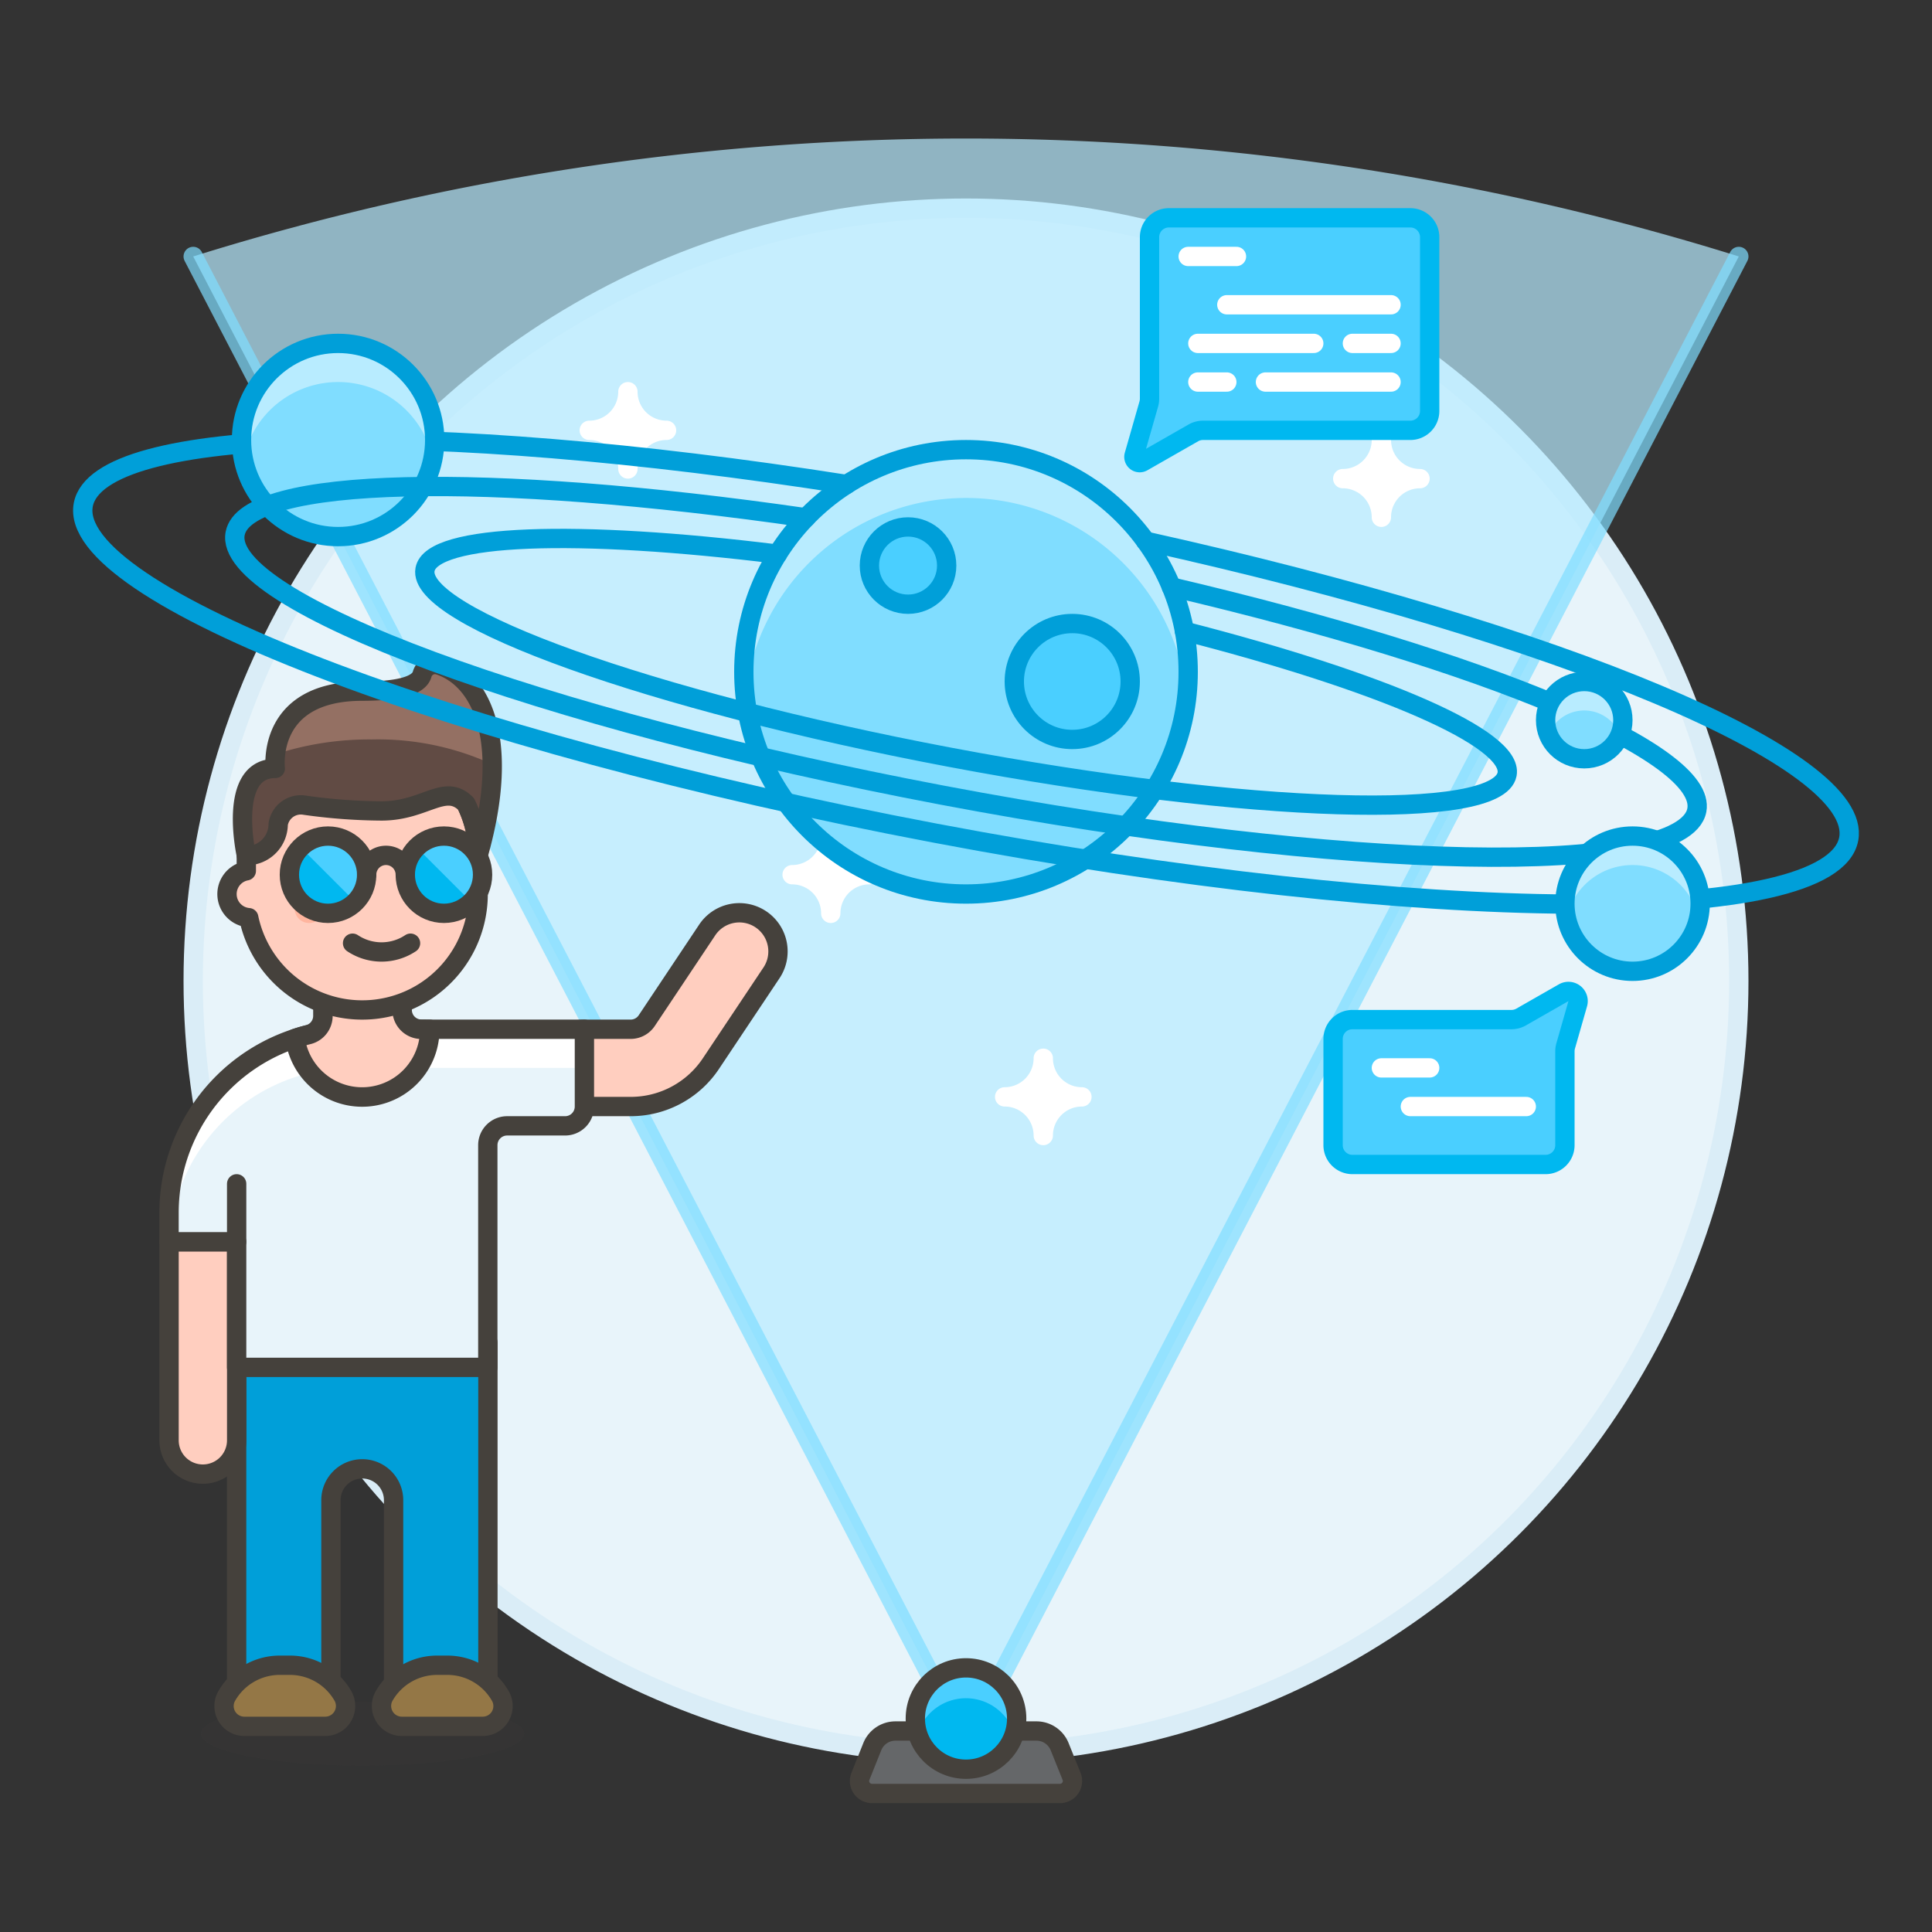 <svg xmlns="http://www.w3.org/2000/svg" viewBox="0 0 100 100"><rect x="0" y="0" width="100" height="100" fill="#333333" stroke="none"/><g class="nc-icon-wrapper"><defs/><circle class="a" cx="50" cy="50.774" r="40" fill="#e8f4fa" stroke="#daedf7" stroke-linecap="round" stroke-linejoin="round"/><path class="b" d="M90 13.274l-39.5 76h-1l-39.5-76a134.108 134.108 0 0 1 80 0z" fill="#b8ecff" opacity="0.7"/><path class="c" d="M90 13.274l-39.5 76h-1l-39.5-76" stroke-linecap="round" stroke-linejoin="round" opacity="0.7" fill="none" stroke="#80ddff"/><ellipse class="d" cx="18.765" cy="89.738" rx="8.369" ry="1.651" fill="#45413c" opacity="0.15"/><path class="e" d="M12.248 69.487v19.2h4.881V77.649a1.622 1.622 0 0 1 1.622-1.622 1.622 1.622 0 0 1 1.621 1.622v11.042h4.882v-19.2z" stroke-linecap="round" stroke-linejoin="round" fill="#009fd9" stroke="#45413c"/><path class="f" d="M12.657 89.355a1.05 1.05 0 0 1-.945-1.529 3.16 3.16 0 0 1 2.768-1.633h.527a3.162 3.162 0 0 1 2.739 1.581 1.054 1.054 0 0 1-.913 1.581z" stroke-linecap="round" stroke-linejoin="round" stroke="#45413c" fill="#947746"/><path class="f" d="M20.8 89.355a1.054 1.054 0 0 1-.913-1.581 3.161 3.161 0 0 1 2.739-1.581h.527a3.159 3.159 0 0 1 2.768 1.633 1.05 1.05 0 0 1-.945 1.529z" stroke-linecap="round" stroke-linejoin="round" stroke="#45413c" fill="#947746"/><path class="g" d="M36.8 55.047a4.988 4.988 0 0 1-4.16 2.227h-2.391a2 2 0 1 1 0-4h2.394a1 1 0 0 0 .832-.446l3.11-4.663a2 2 0 1 1 3.328 2.218z" stroke-linecap="round" stroke-linejoin="round" stroke="#45413c" fill="#ffcebf"/><path class="g" d="M10.5 76.3a1.749 1.749 0 0 1-1.75-1.75V64.274h3.5v10.273A1.75 1.75 0 0 1 10.5 76.3z" stroke-linecap="round" stroke-linejoin="round" stroke="#45413c" fill="#ffcebf"/><path class="h" d="M18.249 53.274a9.5 9.5 0 0 0-9.5 9.5v1.5h3.5v5.5a1 1 0 0 0 1 1h11a1 1 0 0 0 1-1v-10.5a1 1 0 0 1 1-1h3a1 1 0 0 0 1-1v-4z" style="" fill="#e8f4fa"/><path class="i" d="M18.249 53.274a9.5 9.5 0 0 0-9.5 9.5v1.5h.013a9.5 9.5 0 0 1 9.487-9h12v-2z" style="" fill="#fff"/><path class="j" d="M18.249 53.274a9.5 9.5 0 0 0-9.5 9.5v1.5h3.5v6.5h13v-11.5a1 1 0 0 1 1-1h3a1 1 0 0 0 1-1v-4z" stroke-linecap="round" stroke-linejoin="round" fill="none" stroke="#45413c"/><path class="j" d="M12.249 64.274v-3" stroke-linecap="round" stroke-linejoin="round" fill="none" stroke="#45413c"/><path class="k" d="M21.814 53.274a1 1 0 0 1-1-1v-1.25h-4.1v1.559a1 1 0 0 1-.759.97 7.533 7.533 0 0 0-.678.2 3.5 3.5 0 0 0 6.968-.474z" stroke-linecap="round" stroke-linejoin="round" stroke="#45413c" fill="#ffcebf" stroke-width="1.009px"/><path class="g" d="M18.749 38.274a6 6 0 0 0-6 6v.8a1.225 1.225 0 0 0 .126 2.425 6 6 0 0 0 11.874-1.225v-2a6 6 0 0 0-6-6z" stroke-linecap="round" stroke-linejoin="round" stroke="#45413c" fill="#ffcebf"/><circle class="l" cx="15.999" cy="47.024" r=".75" style="" fill="#ffb59e"/><path class="j" d="M18.249 48.82a2.706 2.706 0 0 0 3 0" stroke-linecap="round" stroke-linejoin="round" fill="none" stroke="#45413c"/><path class="m" d="M14.249 39.774s-.5-4 4.5-4q2.813 0 3.093-.844a.689.689 0 0 1 .848-.512c2.121.669 3.811 3.7 2.059 9.856v-.032a6.152 6.152 0 0 0-.628-2.632c-1.1-1.1-2.114.364-4.37.364a29.286 29.286 0 0 1-3.96-.294 1.187 1.187 0 0 0-1.392.98 1.637 1.637 0 0 1-1.411 1.614h-.237c-.005-.011-.999-4.5 1.498-4.5z" style="" fill="#614b44"/><circle class="n" cx="22.978" cy="45.274" r="2" style="" fill="#00b8f0"/><path class="o" d="M24.392 46.688a2 2 0 1 0-2.828-2.828z" style="" fill="#4acfff"/><circle class="n" cx="16.978" cy="45.274" r="2" style="" fill="#00b8f0"/><path class="o" d="M18.392 46.688a2 2 0 1 0-2.828-2.828z" style="" fill="#4acfff"/><path class="j" d="M20.978 45.274a1 1 0 0 0-2 0" stroke-linecap="round" stroke-linejoin="round" fill="none" stroke="#45413c"/><circle class="j" cx="22.978" cy="45.274" r="2" stroke-linecap="round" stroke-linejoin="round" fill="none" stroke="#45413c"/><circle class="j" cx="16.978" cy="45.274" r="2" stroke-linecap="round" stroke-linejoin="round" fill="none" stroke="#45413c"/><path class="p" d="M14.259 39.041a15.615 15.615 0 0 1 4.99-.767 14.185 14.185 0 0 1 6.229 1.284c-.03-3.045-1.3-4.671-2.788-5.14a.689.689 0 0 0-.848.512q-.28.845-3.093.844c-3.633 0-4.363 2.112-4.49 3.267z" style="" fill="#947063"/><path class="j" d="M14.249 39.774s-.5-4 4.5-4q2.813 0 3.093-.844a.689.689 0 0 1 .848-.512c2.121.669 3.811 3.7 2.059 9.856v-.032a6.152 6.152 0 0 0-.628-2.632c-1.1-1.1-2.114.364-4.37.364a29.286 29.286 0 0 1-3.96-.294 1.187 1.187 0 0 0-1.392.98 1.637 1.637 0 0 1-1.411 1.614h-.237c-.005-.011-.999-4.5 1.498-4.5z" stroke-linecap="round" stroke-linejoin="round" fill="none" stroke="#45413c"/><path class="q" d="M55.465 91.944a.646.646 0 0 1-.6.886h-9.73a.646.646 0 0 1-.6-.886l.613-1.534a1.294 1.294 0 0 1 1.2-.813h7.3a1.294 1.294 0 0 1 1.2.813z" style="" fill="#656769"/><path class="j" d="M55.465 91.944a.646.646 0 0 1-.6.886h-9.73a.646.646 0 0 1-.6-.886l.613-1.534a1.294 1.294 0 0 1 1.2-.813h7.3a1.294 1.294 0 0 1 1.2.813z" stroke-linecap="round" stroke-linejoin="round" fill="none" stroke="#45413c"/><path class="r" d="M34.5 22.274a2 2 0 0 0-2 2 2 2 0 0 0-2-2 2 2 0 0 0 2-2 2 2 0 0 0 2 2z" stroke-linecap="round" stroke-linejoin="round" fill="#fff" stroke="#fff"/><path class="r" d="M45 45.274a2 2 0 0 0-2 2 2 2 0 0 0-2-2 2 2 0 0 0 2-2 2 2 0 0 0 2 2z" stroke-linecap="round" stroke-linejoin="round" fill="#fff" stroke="#fff"/><circle class="s" cx="50" cy="34.774" r="11.5" style="" fill="#80ddff"/><path class="t" d="M50 25.774a11.5 11.5 0 0 1 11.432 10.25 11.5 11.5 0 1 0-22.864 0A11.5 11.5 0 0 1 50 25.774z" style="" fill="#b8ecff"/><circle class="u" cx="50" cy="34.774" r="11.5" fill="none" stroke="#009fd9" stroke-miterlimit="10"/><path class="v" d="M40.245 28.682C29.874 27.4 22.348 27.62 22 29.473c-.462 2.442 11.7 6.8 27.166 9.722s28.378 3.321 28.84.88c.351-1.854-6.574-4.809-16.7-7.406" stroke-linecap="round" stroke-linejoin="round" fill="none" stroke="#009fd9"/><path class="v" d="M43.816 25.076C22.143 21.67 5.093 22 4.311 26.126c-.873 4.612 18.875 12.223 44.108 17s46.4 4.909 47.27.3c.781-4.13-14.971-10.665-36.391-15.415" stroke-linecap="round" stroke-linejoin="round" fill="none" stroke="#009fd9"/><circle class="s" cx="17.5" cy="22.774" r="5" style="" fill="#80ddff"/><path class="t" d="M17.5 19.774a5 5 0 0 1 4.9 4 5 5 0 1 0-9.8 0 5 5 0 0 1 4.9-4z" style="" fill="#b8ecff"/><circle class="u" cx="17.5" cy="22.774" r="5" fill="none" stroke="#009fd9" stroke-miterlimit="10"/><path class="v" d="M41.716 26.8c-16.451-2.38-28.981-2.161-29.544.815-.672 3.526 15.728 9.591 36.619 13.546s38.37 4.3 39.037.773c.564-2.975-11.018-7.758-27.2-11.555" stroke-linecap="round" stroke-linejoin="round" fill="none" stroke="#009fd9"/><circle class="s" cx="84.5" cy="46.774" r="3.5" style="" fill="#80ddff"/><path class="t" d="M84.5 44.774a3.5 3.5 0 0 1 3.419 2.75 3.5 3.5 0 1 0-6.838 0 3.5 3.5 0 0 1 3.419-2.75z" style="" fill="#b8ecff"/><circle class="u" cx="84.5" cy="46.774" r="3.5" fill="none" stroke="#009fd9" stroke-miterlimit="10"/><circle class="s" cx="82" cy="37.274" r="2" style="" fill="#80ddff"/><path class="t" d="M82 36.774a2 2 0 0 1 1.854 1.25 2 2 0 1 0-3.708 0A2 2 0 0 1 82 36.774z" style="" fill="#b8ecff"/><circle class="u" cx="82" cy="37.274" r="2" fill="none" stroke="#009fd9" stroke-miterlimit="10"/><path class="r" d="M73.5 24.774a2 2 0 0 0-2 2 2 2 0 0 0-2-2 2 2 0 0 0 2-2 2 2 0 0 0 2 2z" stroke-linecap="round" stroke-linejoin="round" fill="#fff" stroke="#fff"/><path class="r" d="M56 56.774a2 2 0 0 0-2 2 2 2 0 0 0-2-2 2 2 0 0 0 2-2 2 2 0 0 0 2 2z" stroke-linecap="round" stroke-linejoin="round" fill="#fff" stroke="#fff"/><circle class="w" cx="47" cy="29.274" r="2" fill="#4acfff" stroke="#009fd9" stroke-miterlimit="10"/><circle class="w" cx="55.5" cy="35.274" r="3" fill="#4acfff" stroke="#009fd9" stroke-miterlimit="10"/><path class="x" d="M78.731 52.642a1 1 0 0 1-.5.132H70a1 1 0 0 0-1 1v5.5a1 1 0 0 0 1 1h10a1 1 0 0 0 1-1v-4.86a1.025 1.025 0 0 1 .038-.275l.625-2.184a.5.5 0 0 0-.729-.572z" stroke-linecap="round" stroke-linejoin="round" fill="#4acfff" stroke="#00b8f0"/><path class="y" d="M71.5 55.274H74" stroke-linecap="round" stroke-linejoin="round" fill="none" stroke="#fff"/><path class="y" d="M73 57.274h6" stroke-linecap="round" stroke-linejoin="round" fill="none" stroke="#fff"/><circle class="n" cx="50" cy="88.951" r="2.623" style="" fill="#00b8f0"/><path class="o" d="M50 87.9a2.626 2.626 0 0 1 2.5 1.836 2.623 2.623 0 1 0-5.006 0A2.626 2.626 0 0 1 50 87.9z" style="" fill="#4acfff"/><circle class="j" cx="50" cy="88.951" r="2.623" stroke-linecap="round" stroke-linejoin="round" fill="none" stroke="#45413c"/><g><path class="x" d="M61.769 22.406a1 1 0 0 1 .5-.132H73a1 1 0 0 0 1-1v-9a1 1 0 0 0-1-1H60.5a1 1 0 0 0-1 1v8.36a1.025 1.025 0 0 1-.038.275l-.76 2.657a.3.3 0 0 0 .438.342z" stroke-linecap="round" stroke-linejoin="round" fill="#4acfff" stroke="#00b8f0"/><path class="y" d="M61.5 13.274H64" stroke-linecap="round" stroke-linejoin="round" fill="none" stroke="#fff"/><path class="y" d="M63.5 15.774H72" stroke-linecap="round" stroke-linejoin="round" fill="none" stroke="#fff"/><path class="y" d="M62 17.774h6" stroke-linecap="round" stroke-linejoin="round" fill="none" stroke="#fff"/><path class="y" d="M70 17.774h2" stroke-linecap="round" stroke-linejoin="round" fill="none" stroke="#fff"/><path class="y" d="M62 19.774h1.5" stroke-linecap="round" stroke-linejoin="round" fill="none" stroke="#fff"/><path class="y" d="M65.5 19.774H72" stroke-linecap="round" stroke-linejoin="round" fill="none" stroke="#fff"/></g></g></svg>